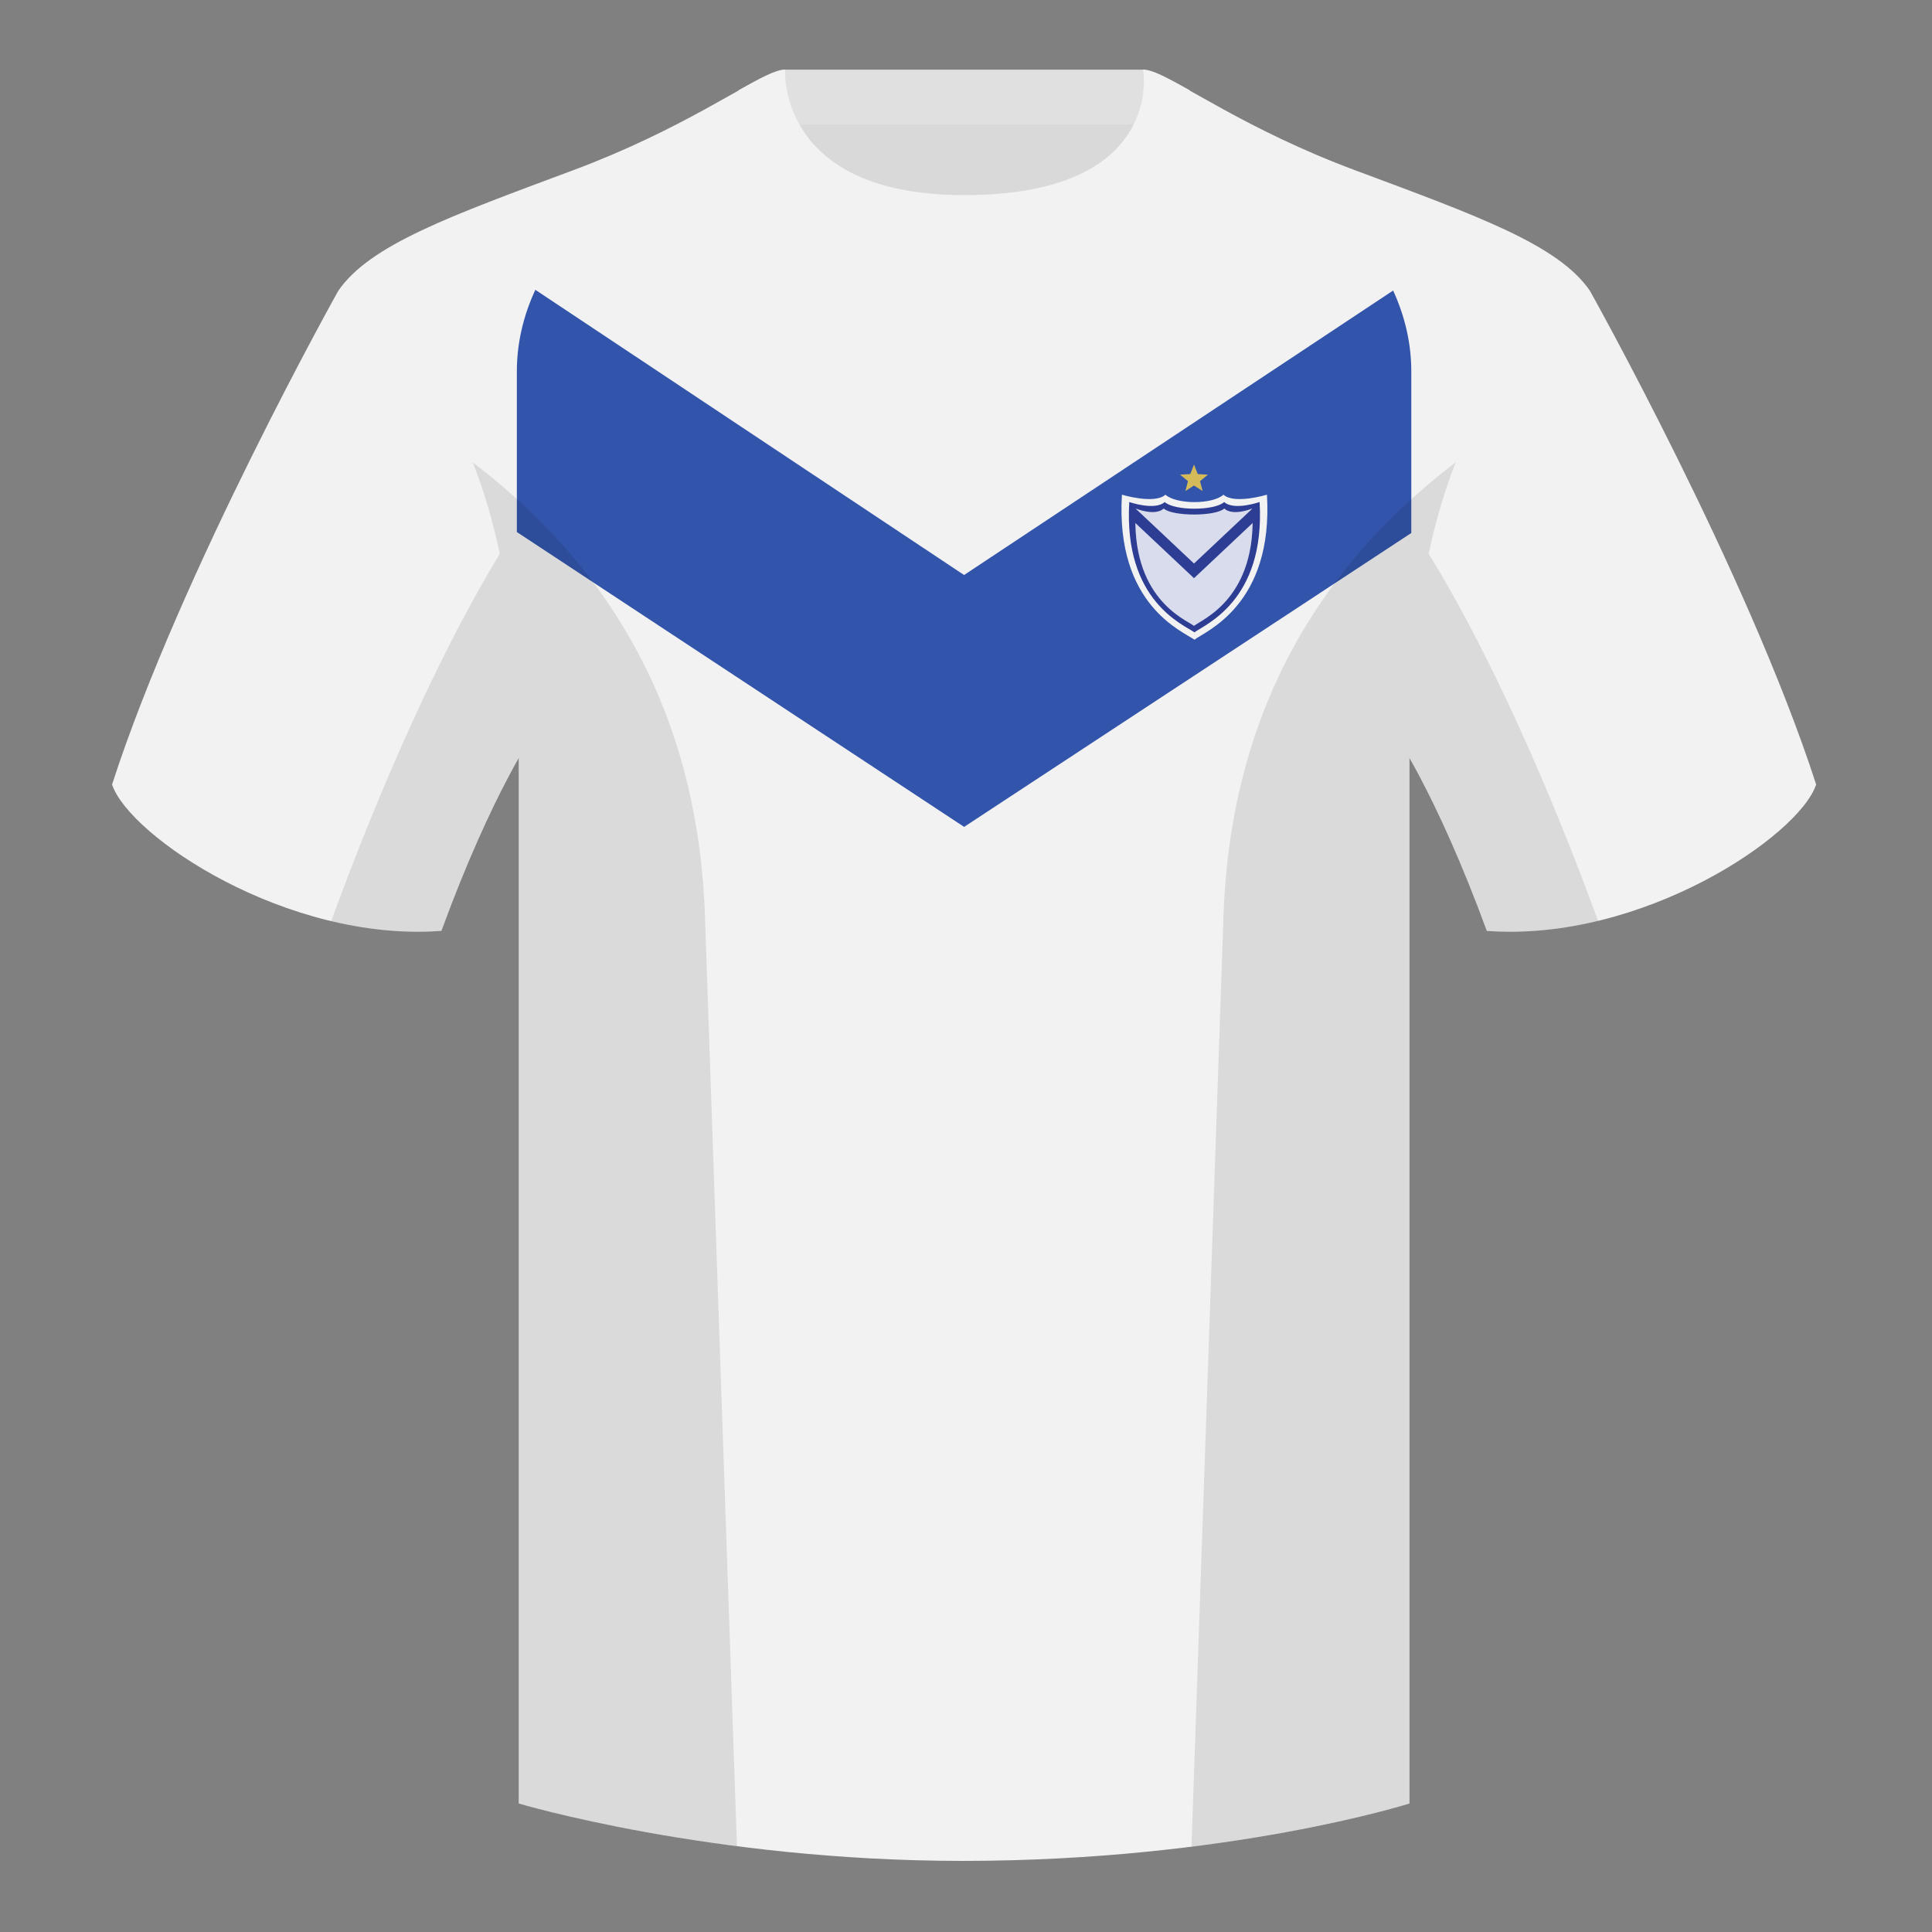 <?xml version="1.0" encoding="UTF-8"?><svg width="500" height="500" viewBox="0 0 500 500" fill="none" xmlns="http://www.w3.org/2000/svg"><rect x="0" y="0" width="500" height="500" fill="#808080" stroke="none"/><path fill-rule="evenodd" clip-rule="evenodd" d="M203.003 109.223h93.643V21.928h-93.643v87.295z" fill="#D9D9D9"/><path fill-rule="evenodd" clip-rule="evenodd" d="M202.864 32.228h93.458v-14.2h-93.458v14.2z" fill="#E0E0E0"/><path fill-rule="evenodd" clip-rule="evenodd" d="M87.547 75.258S46.785 148.058 29 203.028c4.445 13.375 45.208 40.86 85.232 37.885 13.34-36.4 24.46-52 24.46-52s2.963-95.085-51.145-113.655m323.925 0s40.763 72.8 58.547 127.77c-4.445 13.375-45.207 40.86-85.232 37.885-13.34-36.4-24.46-52-24.46-52s-2.963-95.085 51.145-113.655" fill="#F2F2F2"/><path fill-rule="evenodd" clip-rule="evenodd" d="M249.511 57.703c-50.082 0-47.798-39.469-48.743-39.14-7.515 2.619-24.132 14.937-52.438 25.495-31.873 11.885-52.626 19.315-60.782 31.2 11.115 8.915 46.694 28.97 46.694 120.344v271.14s49.657 14.856 114.885 14.856c68.929 0 115.648-14.856 115.648-14.856v-271.14c0-91.375 35.58-111.43 46.7-120.344-8.157-11.885-28.91-19.315-60.783-31.2-28.36-10.577-44.982-22.919-52.478-25.509-.927-.32 4.177 39.154-48.703 39.154z" fill="#F2F2F2"/><path fill-rule="evenodd" clip-rule="evenodd" d="M360.543 75.187c3.094 6.756 4.696 13.793 4.696 20.87V137.94L249.514 214l-115.751-76.309V96.057c0-7.142 1.631-14.243 4.782-21.057l110.956 73.813 111.042-73.626z" fill="#3254AB"/><path fill-rule="evenodd" clip-rule="evenodd" d="M307.852 23.345C302.08 20.105 298.124 18 295.844 18c0 0 5.882 32.495-46.335 32.495-48.521 0-46.336-32.495-46.336-32.495-2.279 0-6.235 2.105-12.002 5.345 0 0 7.368 40.38 58.403 40.38 51.478 0 58.278-35.895 58.278-40.38z" fill="#F2F2F2"/><path fill-rule="evenodd" clip-rule="evenodd" d="M413.584 238.323c-9.287 2.238-19.064 3.316-28.798 2.592-8.197-22.369-15.557-36.883-20.012-44.748v270.577s-21.102 6.71-55.867 11.111l-.544-.06c1.881-54.795 5.722-166.47 8.277-240.705 2.055-59.755 31.084-95.29 60.099-117.44-2.676 6.781-5.072 14.606-7 23.667 7.354 11.852 24.436 42.069 43.831 94.964.005.014.01.028.014.042zM190.717 477.795c-34.248-4.401-56.477-11.051-56.477-11.051V196.172c-4.456 7.867-11.813 22.379-20.009 44.743-9.633.716-19.309-.332-28.511-2.524a1.056 1.056 0 01.02-.096c19.377-52.848 36.305-83.066 43.61-94.944-1.929-9.075-4.328-16.912-7.007-23.701 29.015 22.15 58.044 57.685 60.099 117.44 2.555 74.235 6.396 185.91 8.277 240.705h-.002z" fill="#000" fill-opacity=".1"/><path fill-rule="evenodd" clip-rule="evenodd" d="M290.352 128.024s8.445 2.559 11.26 0c2.815 2.559 12.198 2.559 15.013 0 2.815 2.559 11.26 0 11.26 0 1.706 28.619-16.032 35.374-18.767 37.533-2.959-2.159-20.472-8.914-18.766-37.533z" fill="#F2F2F2"/><path fill-rule="evenodd" clip-rule="evenodd" d="M292.253 129.924s6.64 2.3 9.17 0c2.53 2.3 12.861 2.3 15.391 0 2.529 2.3 9.17 0 9.17 0 1.533 25.721-14.408 31.792-16.866 33.732-2.659-1.94-18.399-8.011-16.865-33.732z" fill="#2D3D94"/><path fill-rule="evenodd" clip-rule="evenodd" d="M293.916 131.606s4.993 2.071 7.256 0c2.264 2.071 13.405 2.071 15.669.001 2.263 2.07 7.256-.001 7.256-.001 1.372 23.156-12.892 28.621-15.09 30.368-2.38-1.747-16.463-7.212-15.091-30.368z" fill="#D8DCEC"/><path d="M292.873 130.658l16.133 15.183 16.133-15.183v3.796l-16.133 15.183-16.133-15.183v-3.796z" fill="#2D3D94"/><path d="M309.006 120.219l.964 2.469 2.646.154-2.05 1.679.671 2.565-2.231-1.431-2.231 1.431.671-2.565-2.05-1.679 2.646-.154.964-2.469z" fill="#D5BA5A"/></svg>